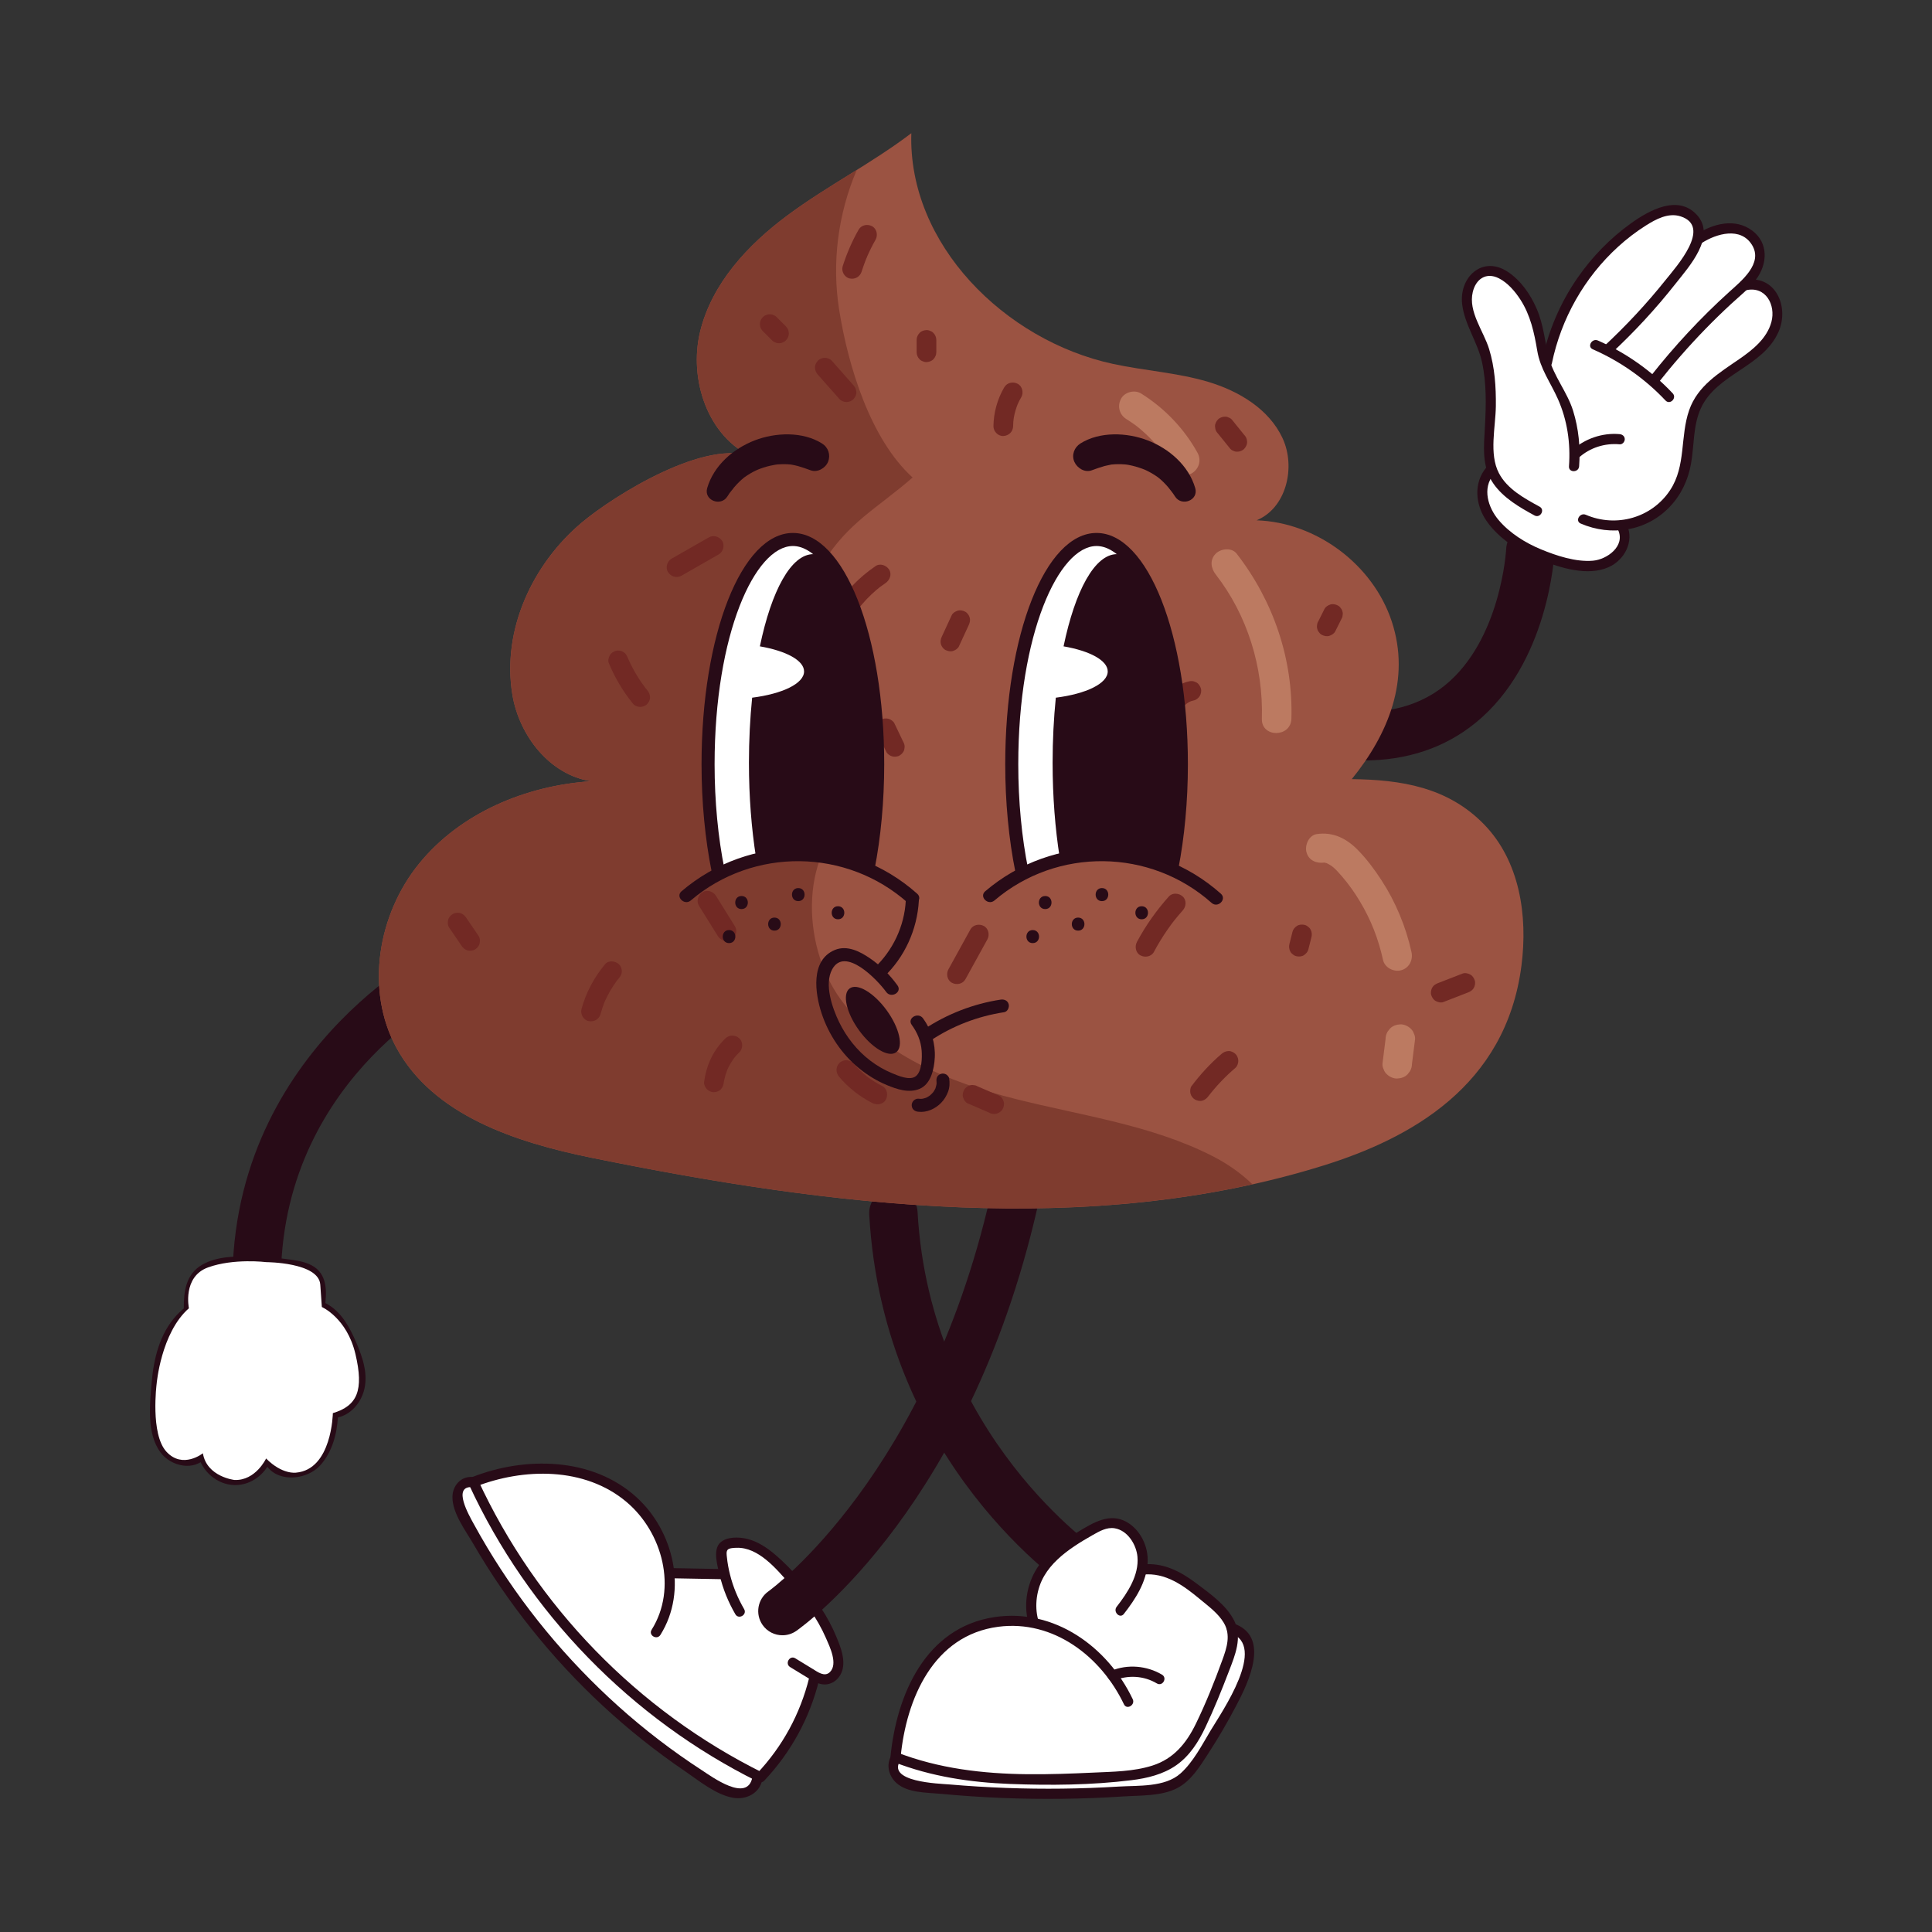 <?xml version="1.0" encoding="UTF-8" standalone="no"?>
<!DOCTYPE svg PUBLIC "-//W3C//DTD SVG 1.1//EN" "http://www.w3.org/Graphics/SVG/1.1/DTD/svg11.dtd">
<svg width="100%" height="100%" viewBox="0 0 300 300" version="1.1" xmlns="http://www.w3.org/2000/svg" xmlns:xlink="http://www.w3.org/1999/xlink" xml:space="preserve" xmlns:serif="http://www.serif.com/" style="fill-rule:evenodd;clip-rule:evenodd;stroke-linejoin:round;stroke-miterlimit:2;">
    <rect x="0" y="0" width="300" height="300" fill="#333333" stroke="none"/>
    <rect id="Artboard1" x="0" y="0" width="300" height="300" style="fill:none;"/>
    <g id="Artboard11" serif:id="Artboard1">
        <g id="Right-arm" serif:id="Right arm" transform="matrix(2.918,0,0,2.918,-275.88,-27.905)">
            <path d="M167.096,50.031C166.401,50.031 165.677,49.972 164.924,49.852C164.222,49.74 163.744,49.08 163.855,48.377C163.966,47.675 164.625,47.194 165.33,47.308C167.843,47.709 169.899,47.279 171.435,46.033C174.424,43.606 174.693,38.818 174.695,38.77C174.73,38.061 175.338,37.513 176.042,37.546C176.752,37.579 177.3,38.179 177.268,38.889C177.257,39.131 176.956,44.855 173.073,48.021C171.431,49.359 169.428,50.031 167.096,50.031Z" style="fill:rgb(40,11,23);fill-rule:nonzero;"/>
        </g>
        <g id="Gloves">
            <g transform="matrix(2.918,0,0,2.918,-275.88,-27.905)">
                <path d="M173.834,34.624C173.834,34.624 172.378,36.691 175.124,38.322C177.87,39.952 179.292,39.955 180.153,39.44C181.014,38.926 181.159,38.064 180.888,37.634C180.888,37.634 184.076,37.113 184.298,33.988C184.519,30.863 184.774,30.707 185.719,29.998C186.664,29.288 189.599,27.611 189.119,25.811C188.639,24.01 187.31,24.785 187.31,24.785C187.31,24.785 189.409,22.962 187.398,21.91C187.398,21.91 186.153,21.639 184.975,22.257C184.975,22.257 185.112,20.952 183.768,20.759C182.423,20.565 180.896,22.125 180.896,22.125C180.896,22.125 177.346,25.212 176.867,28.826L176.51,27.558C176.51,27.558 175.624,23.637 173.422,24.025C173.422,24.025 172.202,24.398 172.759,26.312C173.316,28.225 173.93,29.434 173.858,30.937C173.786,32.439 173.834,34.624 173.834,34.624Z" style="fill:white;fill-rule:nonzero;"/>
            </g>
            <g transform="matrix(2.918,0,0,2.918,-275.88,-27.905)">
                <path d="M178.576,34.376C178.65,33.38 178.553,32.379 178.256,31.423C177.947,30.427 177.223,29.587 176.968,28.589C176.745,27.714 176.685,26.847 176.322,26.004C175.991,25.236 175.479,24.486 174.769,24.021C173.43,23.143 172.182,24.313 172.352,25.752C172.479,26.833 173.174,27.768 173.407,28.829C173.652,29.943 173.626,31.097 173.566,32.229C173.51,33.297 173.372,34.387 174.024,35.311C174.563,36.072 175.398,36.554 176.2,36.992C176.505,37.159 176.779,36.692 176.473,36.525C175.665,36.083 174.749,35.589 174.306,34.738C173.774,33.718 174.132,32.286 174.145,31.177C174.157,30.155 174.088,29.111 173.784,28.129C173.486,27.17 172.669,26.15 172.916,25.106C173.076,24.424 173.62,24.022 174.313,24.376C174.78,24.614 175.174,25.077 175.453,25.51C175.984,26.333 176.188,27.266 176.346,28.218C176.51,29.206 177.047,29.898 177.446,30.794C177.948,31.923 178.126,33.148 178.036,34.376C178.01,34.723 178.551,34.722 178.576,34.376Z" style="fill:rgb(40,11,23);fill-rule:nonzero;"/>
            </g>
            <g transform="matrix(2.918,0,0,2.918,-275.88,-27.905)">
                <path d="M180.735,32.666C179.803,32.581 178.866,32.913 178.175,33.538C178.066,33.636 178.075,33.82 178.175,33.92C178.283,34.028 178.449,34.019 178.558,33.92C179.148,33.386 179.944,33.134 180.735,33.207C180.88,33.22 181.005,33.073 181.005,32.937C181.005,32.779 180.881,32.68 180.735,32.666Z" style="fill:rgb(40,11,23);fill-rule:nonzero;"/>
            </g>
            <g transform="matrix(2.918,0,0,2.918,-275.88,-27.905)">
                <path d="M177.127,28.897C177.619,26.517 178.854,24.328 180.654,22.69C181.109,22.275 181.599,21.899 182.12,21.569C182.66,21.227 183.325,20.865 183.98,21.078C185.662,21.625 183.745,23.753 183.186,24.453C182.175,25.719 181.068,26.906 179.88,28.009C179.625,28.246 180.008,28.628 180.263,28.391C181.504,27.238 182.658,25.994 183.706,24.662C184.413,23.763 185.909,22.14 184.829,20.983C183.818,19.902 182.284,20.767 181.334,21.448C180.221,22.247 179.257,23.24 178.479,24.367C177.568,25.687 176.93,27.185 176.606,28.754C176.536,29.093 177.057,29.239 177.127,28.897Z" style="fill:rgb(40,11,23);fill-rule:nonzero;"/>
            </g>
            <g transform="matrix(2.918,0,0,2.918,-275.88,-27.905)">
                <path d="M185.111,22.49C185.887,21.993 187.17,21.623 187.773,22.593C188.389,23.585 187.197,24.523 186.554,25.106C185.036,26.48 183.64,27.985 182.373,29.593C182.16,29.863 182.54,30.249 182.755,29.975C183.549,28.968 184.393,28 185.287,27.08C185.734,26.62 186.193,26.173 186.664,25.738C187.114,25.321 187.612,24.936 187.985,24.443C188.606,23.623 188.667,22.493 187.788,21.835C186.878,21.155 185.719,21.459 184.838,22.023C184.546,22.21 184.817,22.679 185.111,22.49Z" style="fill:rgb(40,11,23);fill-rule:nonzero;"/>
            </g>
            <g transform="matrix(2.918,0,0,2.918,-275.88,-27.905)">
                <path d="M187.457,25.008C188.505,24.767 189.051,25.792 188.808,26.697C188.572,27.572 187.819,28.174 187.108,28.665C186.032,29.407 184.885,30.088 184.432,31.39C183.944,32.79 184.271,34.348 183.423,35.639C182.45,37.122 180.551,37.653 178.933,36.957C178.617,36.82 178.341,37.286 178.66,37.423C180.276,38.12 182.149,37.837 183.387,36.545C183.999,35.908 184.374,35.113 184.529,34.249C184.705,33.266 184.631,32.212 185.055,31.288C185.897,29.452 188.337,29.108 189.179,27.241C189.794,25.876 189.002,24.098 187.313,24.487C186.974,24.565 187.117,25.086 187.457,25.008Z" style="fill:rgb(40,11,23);fill-rule:nonzero;"/>
            </g>
            <g transform="matrix(2.918,0,0,2.918,-275.88,-27.905)">
                <path d="M183.555,30.493C182.433,29.302 181.076,28.34 179.576,27.683C179.26,27.545 178.984,28.011 179.303,28.15C180.765,28.79 182.078,29.715 183.173,30.875C183.412,31.129 183.794,30.747 183.555,30.493Z" style="fill:rgb(40,11,23);fill-rule:nonzero;"/>
            </g>
            <g transform="matrix(2.918,0,0,2.918,-275.88,-27.905)">
                <path d="M180.654,37.771C181.042,38.631 180.056,39.337 179.313,39.4C178.399,39.479 177.37,39.137 176.535,38.791C175.707,38.447 174.877,37.927 174.293,37.238C173.736,36.582 173.406,35.548 174.025,34.815C174.249,34.551 173.868,34.167 173.643,34.433C172.942,35.262 173.054,36.43 173.65,37.287C174.327,38.258 175.427,38.937 176.513,39.361C177.585,39.779 179.011,40.238 180.13,39.751C180.987,39.378 181.519,38.381 181.121,37.498C180.979,37.181 180.512,37.455 180.654,37.771Z" style="fill:rgb(40,11,23);fill-rule:nonzero;"/>
            </g>
            <g transform="matrix(2.918,0,0,2.918,-275.88,-27.905)">
                <path d="M111.679,82.271C112.049,83.622 112.195,85.317 111.559,86.618C111.299,87.148 110.856,87.621 110.236,87.664C109.707,87.7 109.154,87.451 109.03,86.901C108.97,86.635 108.579,86.653 108.509,86.901C108.077,88.422 105.964,88.354 105.602,86.826C105.559,86.643 105.277,86.546 105.15,86.707C104.881,87.047 104.464,87.098 104.069,86.945C103.573,86.754 103.317,86.293 103.199,85.798C102.973,84.86 103.076,83.752 103.188,82.803C103.309,81.784 103.607,80.723 104.313,79.949C104.983,79.214 105.964,78.745 106.963,78.976C107.302,79.054 107.447,78.533 107.107,78.454C105.92,78.179 104.737,78.686 103.931,79.566C103.042,80.536 102.724,81.857 102.614,83.134C102.514,84.298 102.341,85.862 103.091,86.861C103.644,87.599 104.902,87.886 105.533,87.089C105.382,87.05 105.231,87.01 105.081,86.97C105.292,87.864 106.09,88.569 107.025,88.59C107.962,88.611 108.781,87.925 109.03,87.045L108.509,87.045C108.837,88.496 110.785,88.461 111.615,87.508C112.825,86.119 112.651,83.773 112.201,82.127C112.109,81.792 111.587,81.934 111.679,82.271Z" style="fill:rgb(40,11,23);fill-rule:nonzero;"/>
            </g>
            <g transform="matrix(2.918,0,0,2.918,-275.88,-27.905)">
                <path d="M112.257,85.033C113.054,84.978 113.654,84.38 113.89,83.639C114.172,82.751 113.848,81.805 113.495,80.989C113.161,80.219 112.75,79.436 112.008,78.987C111.253,78.532 110.329,78.503 109.473,78.494C109.125,78.489 109.125,79.03 109.473,79.034C110.16,79.042 110.894,79.046 111.528,79.344C112.186,79.653 112.565,80.266 112.865,80.9C113.188,81.583 113.514,82.353 113.444,83.125C113.388,83.757 112.937,84.445 112.257,84.492C111.912,84.516 111.909,85.057 112.257,85.033Z" style="fill:rgb(40,11,23);fill-rule:nonzero;"/>
            </g>
            <g transform="matrix(2.918,0,0,2.918,-275.88,-27.905)">
                <path d="M111.831,79.113C111.944,78.296 111.97,77.347 111.135,76.9C110.722,76.679 110.237,76.625 109.781,76.563C109.182,76.483 108.581,76.436 107.977,76.426C107.095,76.412 106.096,76.408 105.307,76.862C104.445,77.358 104.317,78.267 104.326,79.181C104.33,79.529 104.87,79.529 104.867,79.181C104.859,78.405 104.927,77.637 105.706,77.262C106.354,76.95 107.14,76.96 107.843,76.965C108.698,76.971 109.589,77.02 110.424,77.217C110.813,77.309 111.173,77.48 111.301,77.889C111.407,78.232 111.357,78.62 111.31,78.969C111.262,79.309 111.784,79.457 111.831,79.113Z" style="fill:rgb(40,11,23);fill-rule:nonzero;"/>
            </g>
        </g>
        <g id="Left-arm" serif:id="Left arm" transform="matrix(2.918,0,0,2.918,-275.88,-27.905)">
            <path d="M108.288,80.924C107.63,80.924 107.068,80.421 107.007,79.753C105.786,66.322 117.19,60.313 117.306,60.254C117.939,59.929 118.715,60.179 119.039,60.813C119.364,61.445 119.114,62.22 118.482,62.545C118.057,62.766 108.512,67.864 109.572,79.52C109.637,80.228 109.115,80.854 108.407,80.918C108.367,80.922 108.328,80.924 108.288,80.924Z" style="fill:rgb(40,11,23);fill-rule:nonzero;"/>
        </g>
        <g transform="matrix(2.918,0,0,2.918,-275.88,-27.905)">
            <path d="M104.597,79.181C104.597,79.181 104.246,77.505 105.614,77.008C106.982,76.511 108.718,76.727 108.718,76.727C108.718,76.727 111.505,76.735 111.588,77.925L111.671,79.115C111.671,79.115 113.004,79.69 113.459,81.62C113.914,83.549 113.56,84.371 112.257,84.762C112.257,84.762 112.213,87.766 110.295,87.929C110.295,87.929 109.563,88.045 108.705,87.175C108.705,87.175 108.149,88.362 107.025,88.319C107.025,88.319 105.548,88.155 105.341,86.898C105.341,86.898 104.269,87.755 103.402,86.816C102.536,85.877 102.879,83.21 102.879,83.21C102.879,83.21 103.106,80.488 104.597,79.181Z" style="fill:white;fill-rule:nonzero;"/>
        </g>
        <g id="Left-leg" serif:id="Left leg" transform="matrix(2.918,0,0,2.918,-275.88,-27.905)">
            <path d="M152.387,94.508C152.145,94.508 151.899,94.44 151.681,94.296C151.268,94.024 141.542,87.479 140.799,74.188C140.759,73.478 141.302,72.87 142.013,72.831C142.728,72.791 143.331,73.334 143.371,74.044C144.039,86.003 153.008,92.086 153.099,92.146C153.691,92.539 153.854,93.337 153.462,93.93C153.214,94.305 152.805,94.508 152.387,94.508Z" style="fill:rgb(40,11,23);fill-rule:nonzero;"/>
        </g>
        <g id="Shoes">
            <g transform="matrix(2.918,0,0,2.918,-275.88,-27.905)">
                <path d="M149.529,95.834C149.529,95.834 149.162,93.877 150.231,92.782C151.3,91.688 152.864,90.848 152.864,90.848C152.864,90.848 153.952,90.194 154.667,91.012C155.381,91.83 155.303,93.058 155.303,93.058C155.303,93.058 156.419,93.025 157.056,93.403C157.693,93.78 159.465,95.24 159.465,95.24L160.087,96.205C160.087,96.205 161.017,96.604 160.984,97.206C160.951,97.809 160.901,98.458 160.901,98.458C160.901,98.458 159.386,101.474 159.352,101.532C159.317,101.59 157.962,104.097 157.341,104.454C156.721,104.81 154.442,104.881 154.442,104.881C154.442,104.881 148.495,105.118 145.869,104.856C143.242,104.592 142.526,104.384 142.375,104.189C142.223,103.995 142.085,103.341 142.085,103.341L142.239,102.686C142.239,102.686 142.658,97.732 146.281,96.205C146.281,96.205 147.603,95.639 149.529,95.834Z" style="fill:white;fill-rule:nonzero;"/>
            </g>
            <g transform="matrix(2.918,0,0,2.918,-275.88,-27.905)">
                <path d="M154.821,99.982C153.493,97.197 150.648,95.137 147.469,95.615C143.797,96.167 142.251,99.739 141.928,103.074C141.916,103.2 142.022,103.294 142.126,103.335C144.097,104.1 146.189,104.415 148.294,104.495C150.419,104.577 152.637,104.558 154.751,104.295C155.592,104.191 156.447,103.987 157.15,103.491C157.863,102.987 158.323,102.251 158.692,101.474C159.154,100.501 159.558,99.496 159.943,98.491C160.268,97.645 160.662,96.708 160.23,95.824C159.817,94.978 158.906,94.346 158.172,93.794C157.341,93.169 156.415,92.7 155.35,92.814C155.007,92.852 155.003,93.393 155.35,93.355C156.565,93.224 157.536,93.944 158.423,94.682C158.864,95.048 159.374,95.422 159.67,95.923C160.05,96.567 159.829,97.246 159.592,97.896C159.175,99.044 158.716,100.195 158.181,101.293C157.677,102.327 157.004,103.154 155.871,103.516C154.861,103.838 153.776,103.842 152.726,103.891C151.56,103.945 150.393,103.989 149.225,103.977C146.854,103.952 144.494,103.677 142.27,102.814C142.336,102.9 142.402,102.987 142.469,103.074C142.771,99.961 144.213,96.581 147.671,96.13C150.6,95.749 153.142,97.713 154.354,100.255C154.503,100.569 154.97,100.295 154.821,99.982Z" style="fill:rgb(40,11,23);fill-rule:nonzero;"/>
            </g>
            <g transform="matrix(2.918,0,0,2.918,-275.88,-27.905)">
                <path d="M154.35,95.447C154.973,94.646 155.557,93.752 155.615,92.708C155.663,91.872 155.236,90.966 154.49,90.55C153.598,90.053 152.729,90.586 151.954,91.053C151.163,91.53 150.393,92.087 149.845,92.842C149.22,93.703 148.988,94.875 149.268,95.906C149.359,96.242 149.881,96.1 149.79,95.763C149.582,94.999 149.709,94.116 150.105,93.433C150.486,92.775 151.084,92.27 151.707,91.85C152.022,91.638 152.348,91.444 152.678,91.257C153.037,91.054 153.435,90.818 153.864,90.89C154.551,91.004 155.016,91.757 155.073,92.405C155.161,93.395 154.546,94.32 153.968,95.065C153.757,95.336 154.137,95.722 154.35,95.447Z" style="fill:rgb(40,11,23);fill-rule:nonzero;"/>
            </g>
            <g transform="matrix(2.918,0,0,2.918,-275.88,-27.905)">
                <path d="M156.38,98.679C155.575,98.2 154.55,98.111 153.682,98.471C153.547,98.527 153.451,98.65 153.493,98.804C153.528,98.931 153.689,99.049 153.825,98.993C154.569,98.685 155.414,98.733 156.107,99.146C156.407,99.325 156.679,98.857 156.38,98.679Z" style="fill:rgb(40,11,23);fill-rule:nonzero;"/>
            </g>
            <g transform="matrix(2.918,0,0,2.918,-275.88,-27.905)">
                <path d="M160.015,96.466C162.013,97.128 159.563,100.657 158.967,101.651C158.506,102.42 158.035,103.341 157.357,103.942C156.529,104.677 155.124,104.57 154.081,104.634C152.085,104.756 150.083,104.781 148.085,104.707C147.086,104.67 146.088,104.609 145.092,104.523C144.539,104.476 141.624,104.401 142.489,103.191C142.692,102.907 142.223,102.637 142.022,102.918C141.671,103.408 141.814,104.061 142.255,104.451C142.849,104.977 143.856,104.949 144.594,105.019C146.75,105.223 148.918,105.312 151.084,105.285C152.167,105.272 153.25,105.23 154.331,105.159C155.237,105.1 156.349,105.149 157.18,104.721C157.922,104.338 158.383,103.583 158.823,102.904C159.368,102.064 159.874,101.198 160.339,100.311C160.985,99.08 162.184,96.616 160.159,95.944C159.828,95.834 159.686,96.356 160.015,96.466Z" style="fill:rgb(40,11,23);fill-rule:nonzero;"/>
            </g>
            <g transform="matrix(2.918,0,0,2.918,-275.88,-27.905)">
                <path d="M130.192,93.278L133.108,93.329C133.108,93.329 132.712,91.977 133.297,91.728C133.883,91.479 134.839,91.953 134.839,91.953C134.839,91.953 136.538,93.077 137.501,94.561C138.464,96.044 140.371,99.3 137.865,98.916C137.865,98.916 136.895,102.664 135.012,104.139C135.012,104.139 134.425,105.21 133.31,104.989C132.195,104.769 126.503,99.852 126.503,99.852C126.503,99.852 122.227,95.64 120.583,92.611L118.916,89.484C118.916,89.484 118.603,88.77 119.665,88.429C119.665,88.429 123.983,86.982 126.688,88.417C129.393,89.852 129.646,91.397 129.646,91.397L130.192,93.278Z" style="fill:white;fill-rule:nonzero;"/>
            </g>
            <g transform="matrix(2.918,0,0,2.918,-275.88,-27.905)">
                <path d="M134.142,95.19C133.809,94.615 133.555,94.008 133.394,93.364C133.316,93.057 133.257,92.743 133.226,92.427C133.215,92.316 133.179,92.124 133.271,92.028C133.36,91.935 133.626,91.932 133.743,91.928C134.903,91.891 135.858,93.051 136.553,93.836C137.323,94.706 138.028,95.656 138.495,96.727C138.699,97.194 139.15,98.113 138.704,98.545C138.421,98.82 138.051,98.532 137.788,98.372C137.48,98.185 137.172,97.997 136.865,97.809C136.566,97.627 136.294,98.095 136.592,98.276C136.88,98.452 137.169,98.628 137.457,98.804C137.714,98.96 137.976,99.137 138.278,99.188C138.78,99.272 139.223,98.93 139.364,98.456C139.539,97.871 139.281,97.223 139.06,96.685C138.83,96.124 138.542,95.591 138.207,95.086C137.54,94.078 136.72,93.076 135.795,92.293C135.361,91.925 134.866,91.591 134.307,91.454C133.875,91.348 133.224,91.324 132.871,91.653C132.457,92.04 132.733,92.916 132.842,93.383C133.011,94.115 133.299,94.814 133.675,95.463C133.849,95.764 134.317,95.492 134.142,95.19Z" style="fill:rgb(40,11,23);fill-rule:nonzero;"/>
            </g>
            <g transform="matrix(2.918,0,0,2.918,-275.88,-27.905)">
                <path d="M137.604,98.844C137.128,100.768 136.183,102.506 134.821,103.947C134.93,103.933 135.04,103.919 135.149,103.905C128.485,100.603 123.083,95.045 119.969,88.293C119.915,88.426 119.861,88.559 119.807,88.691C122.392,87.67 125.664,87.61 127.891,89.495C129.804,91.114 130.598,94.093 129.22,96.289C129.035,96.585 129.503,96.857 129.688,96.562C131.158,94.217 130.395,91.031 128.405,89.228C126.054,87.098 122.481,87.057 119.663,88.169C119.49,88.238 119.423,88.396 119.501,88.566C122.65,95.393 128.141,101.034 134.876,104.372C134.982,104.425 135.118,104.421 135.204,104.33C136.628,102.823 137.628,101 138.126,98.988C138.209,98.65 137.688,98.505 137.604,98.844Z" style="fill:rgb(40,11,23);fill-rule:nonzero;"/>
            </g>
            <g transform="matrix(2.918,0,0,2.918,-275.88,-27.905)">
                <path d="M132.965,93.058C132.041,93.041 131.117,93.024 130.192,93.007C129.845,93.001 129.845,93.542 130.192,93.548C131.117,93.565 132.041,93.582 132.965,93.599C133.313,93.605 133.313,93.065 132.965,93.058Z" style="fill:rgb(40,11,23);fill-rule:nonzero;"/>
            </g>
            <g transform="matrix(2.918,0,0,2.918,-275.88,-27.905)">
                <path d="M134.578,104.154C134.306,105.496 132.441,104.121 131.882,103.757C131.097,103.247 130.332,102.706 129.589,102.136C128.121,101.011 126.742,99.771 125.462,98.437C124.181,97.102 123,95.673 121.935,94.161C121.416,93.423 120.924,92.667 120.461,91.894C120.212,91.477 119.971,91.056 119.738,90.629C119.512,90.213 118.601,88.64 119.665,88.699C120.013,88.718 120.012,88.178 119.665,88.158C119.054,88.125 118.623,88.635 118.621,89.227C118.617,90.09 119.313,90.999 119.73,91.718C120.646,93.299 121.682,94.808 122.82,96.236C125.146,99.157 127.914,101.723 131.002,103.821C131.758,104.335 132.634,105.068 133.556,105.231C134.232,105.351 134.957,105.003 135.1,104.298C135.168,103.958 134.647,103.813 134.578,104.154Z" style="fill:rgb(40,11,23);fill-rule:nonzero;"/>
            </g>
        </g>
        <g id="Right-leg" serif:id="Right leg" transform="matrix(2.918,0,0,2.918,-275.88,-27.905)">
            <path d="M136.181,96.583C135.774,96.583 135.374,96.392 135.124,96.033C134.718,95.451 134.859,94.649 135.44,94.242C135.526,94.181 144.082,87.991 147.403,72.513C147.553,71.818 148.239,71.376 148.933,71.524C149.628,71.673 150.071,72.358 149.921,73.053C146.373,89.592 137.301,96.083 136.917,96.352C136.692,96.508 136.436,96.583 136.181,96.583Z" style="fill:rgb(40,11,23);fill-rule:nonzero;"/>
        </g>
        <g id="Body">
            <g transform="matrix(2.918,0,0,2.918,-275.88,-27.905)">
                <path d="M143.04,16.651C140.944,18.247 138.573,19.448 136.458,21.017C134.343,22.586 132.427,24.644 131.803,27.202C131.179,29.761 132.216,32.847 134.631,33.899C132.185,32.833 127.229,35.917 125.495,37.378C122.899,39.563 121.24,43.065 121.809,46.524C122.17,48.717 123.806,50.806 126.004,51.136C122.528,51.363 119.04,52.821 116.843,55.525C114.646,58.229 113.971,62.244 115.633,65.306C117.595,68.921 121.996,70.352 126.027,71.173C138.807,73.776 152.535,75.467 164.984,71.581C169.577,70.146 174.675,67.373 175.506,60.96C175.855,58.269 175.408,55.374 173.515,53.429C171.582,51.444 169.094,51.055 166.478,51.024C168.411,48.644 169.629,45.726 168.605,42.63C167.604,39.604 164.598,37.356 161.412,37.251C162.995,36.603 163.515,34.425 162.792,32.875C162.069,31.324 160.457,30.363 158.816,29.877C157.176,29.391 155.448,29.29 153.775,28.929C148.007,27.684 142.856,22.549 143.04,16.651Z" style="fill:rgb(155,83,66);fill-rule:nonzero;"/>
            </g>
            <g transform="matrix(2.918,0,0,2.918,-275.88,-27.905)">
                <path d="M159.06,71.08C155.81,69.425 152.117,68.935 148.581,68.043C145.045,67.152 141.413,65.69 139.274,62.737C137.137,59.783 137.089,54.726 140.142,52.731C138.176,51.378 136.819,49.172 136.5,46.808C136.159,44.272 136.978,41.683 138.338,39.517C139.698,37.351 141.176,36.65 143.108,34.974C140.86,32.934 139.673,29.039 139.198,26.04C138.802,23.54 139.141,20.932 140.137,18.606C138.892,19.383 137.636,20.144 136.458,21.017C134.343,22.586 132.427,24.644 131.803,27.202C131.179,29.761 132.216,32.847 134.631,33.899C132.185,32.833 127.229,35.917 125.495,37.378C122.899,39.563 121.24,43.065 121.809,46.524C122.17,48.717 123.806,50.806 126.004,51.136C122.528,51.363 119.04,52.821 116.843,55.525C114.646,58.229 113.971,62.244 115.633,65.306C117.595,68.921 121.996,70.352 126.027,71.173C137.522,73.514 149.783,75.115 161.192,72.586C160.569,71.978 159.816,71.464 159.06,71.08Z" style="fill:rgb(127,60,47);fill-rule:nonzero;"/>
            </g>
            <g transform="matrix(2.918,0,0,2.918,-275.88,-27.905)">
                <path d="M154.479,31.862C154.619,31.949 154.756,32.04 154.89,32.136C154.954,32.182 155.016,32.229 155.079,32.275C155.156,32.333 154.942,32.167 155.05,32.254C155.086,32.284 155.123,32.313 155.16,32.343C155.407,32.548 155.643,32.768 155.863,33.001C155.971,33.115 156.075,33.232 156.176,33.353C156.231,33.419 156.283,33.489 156.339,33.554C156.296,33.504 156.244,33.429 156.316,33.525C156.34,33.557 156.363,33.588 156.386,33.62C156.58,33.887 156.755,34.166 156.914,34.454C157.113,34.814 157.639,34.962 157.989,34.736C158.354,34.5 158.483,34.047 158.271,33.661C157.562,32.374 156.516,31.285 155.272,30.505C154.923,30.287 154.391,30.42 154.197,30.787C153.993,31.173 154.107,31.628 154.479,31.862Z" style="fill:rgb(188,122,97);fill-rule:nonzero;"/>
            </g>
            <g transform="matrix(2.918,0,0,2.918,-275.88,-27.905)">
                <path d="M159.24,40.135C160.929,42.31 161.776,45.072 161.694,47.813C161.663,48.824 163.234,48.823 163.265,47.813C163.36,44.626 162.3,41.534 160.351,39.024C160.091,38.689 159.514,38.751 159.24,39.024C158.909,39.355 158.979,39.799 159.24,40.135Z" style="fill:rgb(188,122,97);fill-rule:nonzero;"/>
            </g>
            <g transform="matrix(2.918,0,0,2.918,-275.88,-27.905)">
                <path d="M165.034,55.463C164.996,55.468 165.12,55.486 165.134,55.492C165.194,55.516 165.354,55.606 165.441,55.672C165.602,55.793 165.81,56.028 165.964,56.208C166.317,56.619 166.625,57.054 166.912,57.532C167.5,58.511 167.894,59.522 168.141,60.646C168.232,61.06 168.714,61.302 169.107,61.194C169.535,61.077 169.748,60.644 169.656,60.228C169.359,58.879 168.817,57.571 168.064,56.412C167.691,55.838 167.27,55.269 166.787,54.781C166.185,54.173 165.48,53.824 164.617,53.948C164.196,54.008 163.966,54.542 164.068,54.914C164.192,55.366 164.613,55.523 165.034,55.463Z" style="fill:rgb(188,122,97);fill-rule:nonzero;"/>
            </g>
            <g transform="matrix(2.918,0,0,2.918,-275.88,-27.905)">
                <path d="M168.276,64.859C168.221,65.296 168.166,65.733 168.111,66.171C168.107,66.279 168.129,66.38 168.178,66.473C168.21,66.571 168.264,66.655 168.341,66.726C168.477,66.862 168.701,66.965 168.896,66.956C169.1,66.947 169.31,66.88 169.452,66.726C169.493,66.673 169.534,66.62 169.575,66.567C169.646,66.445 169.681,66.313 169.682,66.171C169.737,65.733 169.792,65.296 169.847,64.859C169.851,64.751 169.829,64.65 169.78,64.557C169.748,64.459 169.694,64.375 169.617,64.304C169.481,64.168 169.257,64.065 169.062,64.074C168.858,64.083 168.648,64.15 168.506,64.304C168.465,64.357 168.424,64.41 168.383,64.463C168.313,64.585 168.277,64.718 168.276,64.859Z" style="fill:rgb(188,122,97);fill-rule:nonzero;"/>
            </g>
            <g transform="matrix(2.918,0,0,2.918,-275.88,-27.905)">
                <path d="M126.5,63.532C126.552,63.341 126.612,63.154 126.683,62.97C126.701,62.924 126.716,62.875 126.738,62.833C126.67,62.965 126.747,62.815 126.759,62.788C126.8,62.698 126.843,62.609 126.889,62.522C126.979,62.347 127.08,62.177 127.188,62.013C127.242,61.93 127.299,61.85 127.357,61.77C127.372,61.75 127.387,61.731 127.402,61.711C127.357,61.768 127.353,61.774 127.388,61.729C127.419,61.691 127.45,61.653 127.481,61.615C127.572,61.505 127.635,61.392 127.635,61.245C127.635,61.116 127.578,60.963 127.481,60.875C127.288,60.697 126.928,60.649 126.741,60.875C126.161,61.573 125.729,62.375 125.49,63.253C125.418,63.517 125.58,63.834 125.856,63.897C126.132,63.96 126.423,63.814 126.5,63.532Z" style="fill:rgb(114,41,36);fill-rule:nonzero;"/>
            </g>
            <g transform="matrix(2.918,0,0,2.918,-275.88,-27.905)">
                <path d="M133.06,67.158C133.057,67.179 133.042,67.274 133.054,67.202C133.058,67.181 133.061,67.16 133.064,67.139C133.072,67.092 133.082,67.044 133.092,66.998C133.11,66.914 133.132,66.832 133.157,66.75C133.184,66.663 133.214,66.578 133.247,66.493C133.271,66.427 133.241,66.509 133.23,66.529C133.24,66.51 133.248,66.49 133.256,66.471C133.276,66.427 133.297,66.383 133.318,66.34C133.398,66.183 133.49,66.032 133.593,65.89C133.605,65.873 133.62,65.856 133.631,65.838C133.619,65.857 133.564,65.922 133.608,65.868C133.635,65.835 133.662,65.802 133.69,65.77C133.753,65.697 133.819,65.627 133.888,65.561C134.084,65.369 134.095,65.009 133.888,64.82C133.677,64.626 133.357,64.616 133.147,64.82C132.846,65.114 132.586,65.463 132.4,65.84C132.192,66.263 132.072,66.693 132.012,67.158C131.997,67.281 132.082,67.445 132.166,67.528C132.256,67.619 132.405,67.688 132.536,67.682C132.671,67.676 132.812,67.631 132.906,67.528C133.006,67.419 133.041,67.304 133.06,67.158Z" style="fill:rgb(114,41,36);fill-rule:nonzero;"/>
            </g>
            <g transform="matrix(2.918,0,0,2.918,-275.88,-27.905)">
                <path d="M131.738,57.761C132.075,58.302 132.412,58.843 132.749,59.383C132.894,59.616 133.223,59.728 133.465,59.571C133.698,59.421 133.808,59.104 133.653,58.855C133.316,58.314 132.979,57.773 132.643,57.232C132.498,57 132.168,56.888 131.926,57.044C131.693,57.195 131.583,57.512 131.738,57.761Z" style="fill:rgb(114,41,36);fill-rule:nonzero;"/>
            </g>
            <g transform="matrix(2.918,0,0,2.918,-275.88,-27.905)">
                <path d="M145.918,61.674C146.308,60.968 146.697,60.261 147.086,59.555C147.219,59.315 147.153,58.973 146.898,58.838C146.653,58.708 146.324,58.77 146.182,59.026C145.792,59.733 145.403,60.439 145.014,61.146C144.881,61.385 144.947,61.728 145.201,61.862C145.447,61.992 145.776,61.93 145.918,61.674Z" style="fill:rgb(114,41,36);fill-rule:nonzero;"/>
            </g>
            <g transform="matrix(2.918,0,0,2.918,-275.88,-27.905)">
                <path d="M146.036,68.277C146.418,68.441 146.8,68.606 147.182,68.771C147.243,68.809 147.307,68.83 147.377,68.833C147.447,68.848 147.516,68.845 147.586,68.823C147.708,68.79 147.839,68.696 147.899,68.583C147.963,68.461 147.995,68.314 147.952,68.179C147.913,68.059 147.833,67.918 147.711,67.866C147.329,67.702 146.946,67.537 146.564,67.373C146.504,67.334 146.439,67.313 146.37,67.311C146.3,67.295 146.23,67.298 146.161,67.32C146.04,67.353 145.908,67.447 145.848,67.561C145.784,67.682 145.751,67.829 145.795,67.964C145.834,68.084 145.914,68.224 146.036,68.277Z" style="fill:rgb(114,41,36);fill-rule:nonzero;"/>
            </g>
            <g transform="matrix(2.918,0,0,2.918,-275.88,-27.905)">
                <path d="M141.498,67.359C141.199,67.207 140.915,67.028 140.648,66.824C140.684,66.851 140.719,66.878 140.754,66.905C140.459,66.677 140.189,66.419 139.947,66.135C139.864,66.038 139.7,65.981 139.577,65.981C139.448,65.981 139.295,66.039 139.207,66.135C139.002,66.357 139.016,66.652 139.207,66.875C139.692,67.446 140.301,67.924 140.97,68.263C141.213,68.387 141.548,68.335 141.686,68.076C141.812,67.837 141.759,67.491 141.498,67.359Z" style="fill:rgb(114,41,36);fill-rule:nonzero;"/>
            </g>
            <g transform="matrix(2.918,0,0,2.918,-275.88,-27.905)">
                <path d="M120.014,59.369C119.792,59.043 119.57,58.718 119.348,58.393C119.27,58.279 119.171,58.189 119.035,58.152C118.909,58.118 118.742,58.133 118.631,58.205C118.52,58.277 118.421,58.384 118.391,58.518C118.36,58.65 118.364,58.806 118.443,58.921C118.666,59.247 118.887,59.572 119.109,59.897C119.187,60.011 119.287,60.101 119.422,60.138C119.548,60.173 119.715,60.157 119.826,60.085C119.938,60.014 120.036,59.906 120.066,59.772C120.097,59.641 120.093,59.485 120.014,59.369Z" style="fill:rgb(114,41,36);fill-rule:nonzero;"/>
            </g>
            <g transform="matrix(2.918,0,0,2.918,-275.88,-27.905)">
                <path d="M155.95,60.216C156.168,59.807 156.41,59.41 156.675,59.029C156.738,58.938 156.803,58.848 156.869,58.758C156.902,58.714 156.936,58.67 156.969,58.625C157.006,58.575 156.915,58.694 156.976,58.616C156.993,58.594 157.01,58.573 157.027,58.551C157.174,58.366 157.326,58.187 157.483,58.011C157.666,57.807 157.699,57.469 157.483,57.271C157.284,57.087 156.938,57.052 156.743,57.271C156.084,58.006 155.51,58.817 155.045,59.688C154.917,59.93 154.977,60.269 155.233,60.404C155.476,60.533 155.812,60.475 155.95,60.216Z" style="fill:rgb(114,41,36);fill-rule:nonzero;"/>
            </g>
            <g transform="matrix(2.918,0,0,2.918,-275.88,-27.905)">
                <path d="M158.854,67.889C158.877,67.858 158.9,67.828 158.923,67.797C158.896,67.833 158.869,67.868 158.842,67.903C159.27,67.35 159.754,66.842 160.287,66.388C160.384,66.305 160.44,66.141 160.44,66.018C160.44,65.889 160.383,65.736 160.287,65.647C160.187,65.556 160.056,65.488 159.917,65.494C159.771,65.5 159.657,65.553 159.546,65.647C158.948,66.157 158.422,66.734 157.95,67.36C157.873,67.461 157.865,67.648 157.897,67.764C157.93,67.885 158.024,68.017 158.137,68.077C158.259,68.141 158.406,68.173 158.541,68.129C158.679,68.085 158.767,68.004 158.854,67.889Z" style="fill:rgb(114,41,36);fill-rule:nonzero;"/>
            </g>
            <g transform="matrix(2.918,0,0,2.918,-275.88,-27.905)">
                <path d="M164.169,60.081C164.224,59.862 164.279,59.644 164.334,59.425C164.367,59.291 164.351,59.141 164.281,59.021C164.248,58.96 164.203,58.912 164.146,58.875C164.096,58.828 164.036,58.797 163.968,58.781C163.834,58.75 163.684,58.757 163.564,58.833C163.451,58.907 163.357,59.013 163.324,59.146C163.269,59.365 163.214,59.583 163.159,59.802C163.126,59.936 163.142,60.085 163.212,60.206C163.245,60.267 163.29,60.315 163.347,60.353C163.397,60.398 163.457,60.43 163.525,60.446C163.659,60.477 163.81,60.47 163.929,60.394C164.042,60.32 164.136,60.214 164.169,60.081Z" style="fill:rgb(114,41,36);fill-rule:nonzero;"/>
            </g>
            <g transform="matrix(2.918,0,0,2.918,-275.88,-27.905)">
                <path d="M171.352,62.886C171.787,62.717 172.222,62.548 172.657,62.379C172.788,62.328 172.896,62.264 172.97,62.138C173.036,62.026 173.063,61.861 173.022,61.735C172.981,61.608 172.903,61.486 172.782,61.422C172.665,61.36 172.508,61.319 172.378,61.369C171.943,61.538 171.508,61.707 171.073,61.876C170.942,61.927 170.833,61.991 170.76,62.117C170.694,62.229 170.667,62.395 170.708,62.52C170.749,62.647 170.827,62.769 170.948,62.833C171.065,62.895 171.222,62.936 171.352,62.886Z" style="fill:rgb(114,41,36);fill-rule:nonzero;"/>
            </g>
            <g transform="matrix(2.918,0,0,2.918,-275.88,-27.905)">
                <path d="M128.983,46.287C128.953,46.251 128.925,46.216 128.896,46.18C128.882,46.162 128.868,46.143 128.854,46.125C128.899,46.186 128.906,46.193 128.871,46.148C128.817,46.074 128.761,46 128.709,45.925C128.604,45.773 128.503,45.618 128.408,45.46C128.313,45.301 128.224,45.14 128.141,44.975C128.099,44.893 128.059,44.809 128.021,44.726C128.001,44.684 127.982,44.642 127.964,44.599C127.955,44.578 127.945,44.557 127.936,44.536C127.966,44.607 127.971,44.618 127.949,44.565C127.894,44.433 127.836,44.327 127.708,44.252C127.596,44.187 127.431,44.159 127.305,44.199C127.178,44.24 127.056,44.319 126.992,44.44C126.931,44.556 126.886,44.717 126.939,44.843C127.269,45.638 127.698,46.361 128.243,47.028C128.322,47.125 128.492,47.181 128.613,47.181C128.741,47.181 128.895,47.124 128.983,47.028C129.075,46.928 129.143,46.797 129.136,46.658C129.13,46.511 129.075,46.4 128.983,46.287Z" style="fill:rgb(114,41,36);fill-rule:nonzero;"/>
            </g>
            <g transform="matrix(2.918,0,0,2.918,-275.88,-27.905)">
                <path d="M130.811,40.197C131.47,39.82 132.128,39.443 132.788,39.067C133.025,38.931 133.127,38.586 132.976,38.35C132.82,38.11 132.514,38.017 132.259,38.163C131.6,38.539 130.94,38.916 130.282,39.292C130.044,39.429 129.942,39.773 130.093,40.009C130.248,40.25 130.556,40.342 130.811,40.197Z" style="fill:rgb(114,41,36);fill-rule:nonzero;"/>
            </g>
            <g transform="matrix(2.918,0,0,2.918,-275.88,-27.905)">
                <path d="M135.979,49.317C135.807,48.39 135.635,47.462 135.463,46.535C135.414,46.265 135.072,46.087 134.819,46.169C134.53,46.263 134.4,46.524 134.454,46.813C134.625,47.741 134.797,48.668 134.969,49.596C135.019,49.865 135.36,50.043 135.613,49.961C135.902,49.868 136.033,49.606 135.979,49.317Z" style="fill:rgb(114,41,36);fill-rule:nonzero;"/>
            </g>
            <g transform="matrix(2.918,0,0,2.918,-275.88,-27.905)">
                <path d="M139.858,42.497C139.919,42.397 139.982,42.298 140.048,42.202C140.114,42.105 140.193,42.015 140.254,41.917C140.183,42.031 140.238,41.937 140.259,41.911C140.273,41.893 140.288,41.875 140.303,41.856C140.339,41.811 140.377,41.766 140.415,41.722C140.495,41.628 140.578,41.537 140.663,41.447C140.825,41.278 140.995,41.116 141.173,40.964C141.218,40.926 141.263,40.889 141.309,40.852C141.332,40.833 141.354,40.815 141.377,40.797C141.453,40.737 141.316,40.842 141.369,40.804C141.468,40.73 141.567,40.658 141.669,40.589C141.895,40.435 142.017,40.121 141.857,39.872C141.711,39.647 141.383,39.52 141.14,39.685C140.258,40.284 139.511,41.058 138.954,41.969C138.811,42.203 138.895,42.555 139.142,42.685C139.396,42.82 139.705,42.747 139.858,42.497Z" style="fill:rgb(114,41,36);fill-rule:nonzero;"/>
            </g>
            <g transform="matrix(2.918,0,0,2.918,-275.88,-27.905)">
                <path d="M142.612,49.044C142.454,48.714 142.296,48.383 142.138,48.053C142.084,47.94 141.941,47.844 141.825,47.812C141.7,47.777 141.533,47.793 141.421,47.865C141.31,47.937 141.211,48.044 141.181,48.178C141.175,48.224 141.168,48.271 141.162,48.317C141.163,48.412 141.186,48.5 141.233,48.581C141.392,48.912 141.55,49.242 141.708,49.573C141.762,49.686 141.904,49.782 142.021,49.813C142.146,49.848 142.313,49.833 142.424,49.761C142.536,49.689 142.635,49.582 142.665,49.448C142.671,49.401 142.678,49.355 142.684,49.309C142.684,49.214 142.66,49.126 142.612,49.044Z" style="fill:rgb(114,41,36);fill-rule:nonzero;"/>
            </g>
            <g transform="matrix(2.918,0,0,2.918,-275.88,-27.905)">
                <path d="M145.57,43.963C145.745,43.585 145.919,43.208 146.093,42.83C146.154,42.699 146.186,42.57 146.146,42.426C146.113,42.305 146.019,42.173 145.906,42.114C145.784,42.049 145.637,42.017 145.502,42.061C145.379,42.101 145.246,42.18 145.189,42.301C145.015,42.679 144.84,43.057 144.666,43.434C144.605,43.565 144.573,43.694 144.613,43.838C144.646,43.959 144.74,44.091 144.854,44.151C144.975,44.215 145.122,44.247 145.257,44.204C145.379,44.164 145.514,44.084 145.57,43.963Z" style="fill:rgb(114,41,36);fill-rule:nonzero;"/>
            </g>
            <g transform="matrix(2.918,0,0,2.918,-275.88,-27.905)">
                <path d="M150.729,48.966C151.208,49.471 151.686,49.975 152.165,50.479C152.354,50.678 152.717,50.684 152.905,50.479C153.101,50.266 153.106,49.951 152.905,49.739C152.426,49.234 151.948,48.73 151.469,48.226C151.28,48.026 150.917,48.021 150.729,48.226C150.533,48.439 150.527,48.754 150.729,48.966Z" style="fill:rgb(114,41,36);fill-rule:nonzero;"/>
            </g>
            <g transform="matrix(2.918,0,0,2.918,-275.88,-27.905)">
                <path d="M152.487,44.632C152.927,43.978 153.366,43.324 153.806,42.67C153.959,42.442 153.857,42.08 153.618,41.954C153.354,41.814 153.065,41.898 152.902,42.141C152.462,42.795 152.022,43.449 151.583,44.104C151.43,44.331 151.531,44.693 151.771,44.82C152.035,44.959 152.324,44.875 152.487,44.632Z" style="fill:rgb(114,41,36);fill-rule:nonzero;"/>
            </g>
            <g transform="matrix(2.918,0,0,2.918,-275.88,-27.905)">
                <path d="M157.498,47.205C157.569,47.113 157.652,47.031 157.743,46.96C157.708,46.987 157.673,47.015 157.637,47.042C157.733,46.969 157.837,46.908 157.948,46.861C157.906,46.878 157.864,46.896 157.823,46.914C157.906,46.879 157.992,46.852 158.081,46.834C158.204,46.808 158.331,46.7 158.394,46.593C158.459,46.481 158.487,46.315 158.446,46.189C158.405,46.063 158.327,45.941 158.206,45.876C158.164,45.859 158.122,45.841 158.081,45.824C157.988,45.799 157.895,45.799 157.802,45.824C157.72,45.841 157.64,45.865 157.562,45.896C157.446,45.943 157.332,45.991 157.225,46.057C157.05,46.166 156.884,46.301 156.757,46.464C156.707,46.512 156.67,46.568 156.649,46.633C156.616,46.695 156.601,46.762 156.604,46.834C156.604,46.963 156.661,47.116 156.757,47.205C156.857,47.296 156.988,47.364 157.127,47.358C157.174,47.352 157.221,47.346 157.267,47.339C157.355,47.314 157.433,47.27 157.498,47.205Z" style="fill:rgb(114,41,36);fill-rule:nonzero;"/>
            </g>
            <g transform="matrix(2.918,0,0,2.918,-275.88,-27.905)">
                <path d="M165.6,43.157C165.709,42.938 165.818,42.72 165.928,42.501C165.966,42.441 165.987,42.376 165.99,42.307C166.005,42.237 166.002,42.167 165.98,42.098C165.964,42.03 165.933,41.971 165.887,41.92C165.85,41.863 165.801,41.818 165.74,41.785C165.618,41.721 165.471,41.689 165.336,41.732C165.211,41.773 165.084,41.852 165.023,41.973C164.914,42.191 164.805,42.41 164.696,42.629C164.657,42.689 164.637,42.754 164.633,42.823C164.618,42.893 164.621,42.962 164.643,43.032C164.659,43.101 164.69,43.16 164.737,43.21C164.773,43.267 164.822,43.313 164.883,43.345C165.005,43.409 165.152,43.441 165.287,43.398C165.412,43.357 165.539,43.279 165.6,43.157Z" style="fill:rgb(114,41,36);fill-rule:nonzero;"/>
            </g>
            <g transform="matrix(2.918,0,0,2.918,-275.88,-27.905)">
                <path d="M138.065,29.499C138.45,29.934 138.835,30.369 139.22,30.804C139.305,30.9 139.464,30.957 139.59,30.957C139.718,30.957 139.872,30.9 139.96,30.804C140.052,30.704 140.12,30.573 140.114,30.434C140.107,30.29 140.056,30.171 139.96,30.063C139.575,29.628 139.19,29.193 138.806,28.758C138.72,28.661 138.562,28.604 138.436,28.604C138.307,28.604 138.153,28.662 138.065,28.758C137.974,28.858 137.905,28.989 137.912,29.128C137.918,29.272 137.969,29.39 138.065,29.499Z" style="fill:rgb(114,41,36);fill-rule:nonzero;"/>
            </g>
            <g transform="matrix(2.918,0,0,2.918,-275.88,-27.905)">
                <path d="M140.396,24.015C140.447,23.854 140.502,23.694 140.561,23.536C140.589,23.462 140.617,23.389 140.646,23.315C140.65,23.306 140.691,23.232 140.685,23.222C140.654,23.295 140.649,23.306 140.672,23.253C140.681,23.233 140.689,23.212 140.699,23.191C140.83,22.893 140.977,22.601 141.138,22.317C141.272,22.079 141.202,21.734 140.95,21.601C140.701,21.469 140.377,21.534 140.233,21.788C139.884,22.404 139.6,23.061 139.386,23.736C139.304,23.998 139.483,24.319 139.752,24.38C140.038,24.445 140.308,24.294 140.396,24.015Z" style="fill:rgb(114,41,36);fill-rule:nonzero;"/>
            </g>
            <g transform="matrix(2.918,0,0,2.918,-275.88,-27.905)">
                <path d="M135.136,27.182C135.3,27.346 135.464,27.51 135.628,27.674C135.675,27.725 135.731,27.761 135.796,27.782C135.859,27.815 135.926,27.83 135.998,27.827C136.07,27.83 136.137,27.815 136.2,27.782C136.265,27.761 136.321,27.725 136.368,27.674C136.396,27.639 136.423,27.604 136.45,27.568C136.498,27.486 136.521,27.398 136.521,27.304C136.516,27.257 136.509,27.211 136.503,27.165C136.478,27.076 136.433,26.999 136.368,26.934C136.205,26.77 136.041,26.605 135.876,26.441C135.829,26.391 135.773,26.354 135.708,26.333C135.646,26.301 135.578,26.286 135.506,26.288C135.434,26.286 135.367,26.301 135.305,26.333C135.24,26.354 135.184,26.391 135.136,26.441C135.109,26.477 135.082,26.512 135.054,26.547C135.007,26.629 134.983,26.717 134.982,26.812C134.989,26.858 134.995,26.905 135.001,26.951C135.026,27.04 135.071,27.117 135.136,27.182Z" style="fill:rgb(114,41,36);fill-rule:nonzero;"/>
            </g>
            <g transform="matrix(2.918,0,0,2.918,-275.88,-27.905)">
                <path d="M148.457,32.242C148.459,32.092 148.47,31.943 148.49,31.794C148.484,31.841 148.478,31.887 148.471,31.934C148.504,31.7 148.558,31.471 148.634,31.248C148.651,31.197 148.669,31.147 148.689,31.097C148.695,31.082 148.701,31.067 148.707,31.052C148.722,31.016 148.714,31.033 148.685,31.104C148.703,31.08 148.712,31.042 148.724,31.016C148.774,30.909 148.829,30.805 148.889,30.704C149.027,30.467 148.951,30.119 148.701,29.987C148.45,29.854 148.132,29.922 147.984,30.175C147.618,30.801 147.42,31.517 147.41,32.242C147.406,32.516 147.654,32.778 147.934,32.766C148.221,32.753 148.453,32.536 148.457,32.242Z" style="fill:rgb(114,41,36);fill-rule:nonzero;"/>
            </g>
            <g transform="matrix(2.918,0,0,2.918,-275.88,-27.905)">
                <path d="M144.37,28.308L144.37,27.652C144.37,27.518 144.311,27.377 144.216,27.282C144.168,27.231 144.112,27.195 144.047,27.173C143.985,27.141 143.918,27.126 143.846,27.128C143.71,27.135 143.57,27.179 143.476,27.282C143.381,27.384 143.322,27.51 143.322,27.652L143.322,28.308C143.322,28.442 143.38,28.583 143.476,28.678C143.523,28.729 143.579,28.765 143.644,28.786C143.707,28.819 143.774,28.834 143.846,28.832C143.981,28.825 144.122,28.781 144.216,28.678C144.31,28.576 144.37,28.45 144.37,28.308Z" style="fill:rgb(114,41,36);fill-rule:nonzero;"/>
            </g>
            <g transform="matrix(2.918,0,0,2.918,-275.88,-27.905)">
                <path d="M159.354,32.63C159.574,32.902 159.794,33.174 160.014,33.447C160.061,33.498 160.117,33.534 160.182,33.555C160.245,33.588 160.312,33.603 160.384,33.6C160.513,33.6 160.666,33.543 160.754,33.447C160.846,33.347 160.914,33.216 160.908,33.076C160.901,33.03 160.895,32.983 160.889,32.937C160.864,32.849 160.819,32.771 160.754,32.706C160.535,32.434 160.314,32.162 160.095,31.89C160.047,31.838 159.991,31.802 159.926,31.781C159.864,31.749 159.796,31.733 159.725,31.736C159.596,31.736 159.442,31.793 159.354,31.89C159.263,31.989 159.194,32.121 159.201,32.26C159.207,32.306 159.213,32.353 159.22,32.399C159.245,32.488 159.289,32.565 159.354,32.63Z" style="fill:rgb(114,41,36);fill-rule:nonzero;"/>
            </g>
        </g>
        <g id="Face">
            <g transform="matrix(2.918,0,0,2.918,-275.88,-27.905)">
                <path d="M132.641,56.094C132.641,56.094 136.346,54.097 140.778,55.765C140.778,55.765 141.208,38.505 136.737,38.308C136.737,38.308 131.272,39.128 132.641,56.094Z" style="fill:white;fill-rule:nonzero;"/>
            </g>
            <g transform="matrix(2.918,0,0,2.918,-275.88,-27.905)">
                <path d="M148.884,56.074C148.884,56.074 152.589,54.078 157.021,55.745C157.021,55.745 157.452,38.486 152.98,38.289C152.98,38.289 147.516,39.108 148.884,56.074Z" style="fill:white;fill-rule:nonzero;"/>
            </g>
            <g transform="matrix(2.918,0,0,2.918,-275.88,-27.905)">
                <path d="M132.42,55.973C132.065,54.221 131.876,52.238 131.876,50.238C131.876,43.333 134.012,37.924 136.737,37.924C139.462,37.924 141.597,43.333 141.597,50.238C141.597,52.181 141.419,54.112 141.083,55.825L140.401,55.691C140.729,54.022 140.902,52.137 140.902,50.238C140.902,43.288 138.749,38.619 136.737,38.619C134.725,38.619 132.571,43.288 132.571,50.238C132.571,52.192 132.754,54.127 133.101,55.835L132.42,55.973Z" style="fill:rgb(40,11,23);fill-rule:nonzero;"/>
            </g>
            <g transform="matrix(2.918,0,0,2.918,-275.88,-27.905)">
                <path d="M135.885,54.968C136.281,55.028 136.662,55.146 137.062,55.183C137.633,55.237 138.329,55.184 138.885,55.408C138.89,55.408 138.895,55.407 138.899,55.407C139.109,55.44 139.324,55.46 139.53,55.513C139.764,55.573 139.973,55.677 140.194,55.766C140.22,55.772 140.245,55.78 140.271,55.787C140.317,55.799 140.365,55.81 140.413,55.82C140.514,55.843 140.615,55.865 140.715,55.892C140.729,55.896 140.742,55.9 140.755,55.904C141.069,54.227 141.25,52.259 141.25,50.154C141.25,44.021 139.716,39.051 137.824,39.051C136.64,39.051 135.596,40.998 134.981,43.958C136.371,44.198 137.332,44.705 137.332,45.293C137.332,45.938 136.178,46.486 134.569,46.69C134.459,47.78 134.398,48.944 134.398,50.154C134.398,51.965 134.536,53.668 134.773,55.179C135.114,54.971 135.485,54.906 135.885,54.968Z" style="fill:rgb(40,11,23);fill-rule:nonzero;"/>
            </g>
            <g transform="matrix(2.918,0,0,2.918,-275.88,-27.905)">
                <path d="M131.304,57.481C134.634,54.642 139.594,54.703 142.86,57.611C143.193,57.907 143.686,57.417 143.351,57.12C139.787,53.947 134.442,53.896 130.813,56.99C130.472,57.281 130.966,57.77 131.304,57.481Z" style="fill:rgb(40,11,23);fill-rule:nonzero;"/>
            </g>
            <g transform="matrix(2.918,0,0,2.918,-275.88,-27.905)">
                <path d="M134.004,57.939C134.452,57.939 134.452,57.244 134.004,57.244C133.558,57.244 133.557,57.939 134.004,57.939Z" style="fill:rgb(40,11,23);fill-rule:nonzero;"/>
            </g>
            <g transform="matrix(2.918,0,0,2.918,-275.88,-27.905)">
                <path d="M133.34,59.75C133.787,59.75 133.788,59.056 133.34,59.056C132.893,59.056 132.893,59.75 133.34,59.75Z" style="fill:rgb(40,11,23);fill-rule:nonzero;"/>
            </g>
            <g transform="matrix(2.918,0,0,2.918,-275.88,-27.905)">
                <path d="M135.756,59.086C136.203,59.086 136.204,58.392 135.756,58.392C135.309,58.392 135.309,59.086 135.756,59.086Z" style="fill:rgb(40,11,23);fill-rule:nonzero;"/>
            </g>
            <g transform="matrix(2.918,0,0,2.918,-275.88,-27.905)">
                <path d="M137.024,57.516C137.471,57.516 137.472,56.821 137.024,56.821C136.578,56.821 136.577,57.516 137.024,57.516Z" style="fill:rgb(40,11,23);fill-rule:nonzero;"/>
            </g>
            <g transform="matrix(2.918,0,0,2.918,-275.88,-27.905)">
                <path d="M139.138,58.482C139.585,58.482 139.586,57.788 139.138,57.788C138.691,57.788 138.691,58.482 139.138,58.482Z" style="fill:rgb(40,11,23);fill-rule:nonzero;"/>
            </g>
            <g transform="matrix(2.918,0,0,2.918,-275.88,-27.905)">
                <path d="M148.58,55.973C148.225,54.223 148.037,52.24 148.037,50.238C148.037,43.333 150.171,37.924 152.896,37.924C155.622,37.924 157.757,43.333 157.757,50.238C157.757,52.179 157.579,54.111 157.243,55.825L156.561,55.691C156.889,54.021 157.062,52.135 157.062,50.238C157.062,43.288 154.908,38.619 152.896,38.619C150.885,38.619 148.731,43.288 148.731,50.238C148.731,52.194 148.914,54.129 149.261,55.835L148.58,55.973Z" style="fill:rgb(40,11,23);fill-rule:nonzero;"/>
            </g>
            <g transform="matrix(2.918,0,0,2.918,-275.88,-27.905)">
                <path d="M152.045,54.968C152.44,55.028 152.821,55.146 153.222,55.183C153.793,55.237 154.488,55.184 155.045,55.408C155.049,55.408 155.054,55.407 155.059,55.407C155.269,55.44 155.483,55.46 155.69,55.513C155.924,55.573 156.133,55.677 156.354,55.766C156.379,55.772 156.404,55.78 156.43,55.787C156.477,55.799 156.525,55.81 156.572,55.82C156.673,55.843 156.775,55.865 156.875,55.892C156.888,55.896 156.901,55.9 156.915,55.904C157.229,54.227 157.409,52.259 157.409,50.154C157.409,44.021 155.875,39.051 153.984,39.051C152.8,39.051 151.756,40.998 151.141,43.958C152.53,44.198 153.491,44.705 153.491,45.293C153.491,45.938 152.337,46.486 150.729,46.69C150.619,47.78 150.558,48.944 150.558,50.154C150.558,51.965 150.696,53.668 150.933,55.179C151.274,54.971 151.645,54.906 152.045,54.968Z" style="fill:rgb(40,11,23);fill-rule:nonzero;"/>
            </g>
            <g transform="matrix(2.918,0,0,2.918,-275.88,-27.905)">
                <path d="M147.464,57.481C150.794,54.642 155.753,54.703 159.02,57.611C159.353,57.907 159.845,57.417 159.511,57.12C155.947,53.947 150.602,53.896 146.973,56.99C146.632,57.281 147.125,57.77 147.464,57.481Z" style="fill:rgb(40,11,23);fill-rule:nonzero;"/>
            </g>
            <g transform="matrix(2.918,0,0,2.918,-275.88,-27.905)">
                <path d="M150.164,57.939C150.611,57.939 150.612,57.244 150.164,57.244C149.717,57.244 149.716,57.939 150.164,57.939Z" style="fill:rgb(40,11,23);fill-rule:nonzero;"/>
            </g>
            <g transform="matrix(2.918,0,0,2.918,-275.88,-27.905)">
                <path d="M149.5,59.75C149.947,59.75 149.947,59.056 149.5,59.056C149.053,59.056 149.052,59.75 149.5,59.75Z" style="fill:rgb(40,11,23);fill-rule:nonzero;"/>
            </g>
            <g transform="matrix(2.918,0,0,2.918,-275.88,-27.905)">
                <path d="M151.916,59.086C152.363,59.086 152.363,58.392 151.916,58.392C151.469,58.392 151.468,59.086 151.916,59.086Z" style="fill:rgb(40,11,23);fill-rule:nonzero;"/>
            </g>
            <g transform="matrix(2.918,0,0,2.918,-275.88,-27.905)">
                <path d="M153.184,57.516C153.631,57.516 153.632,56.821 153.184,56.821C152.737,56.821 152.736,57.516 153.184,57.516Z" style="fill:rgb(40,11,23);fill-rule:nonzero;"/>
            </g>
            <g transform="matrix(2.918,0,0,2.918,-275.88,-27.905)">
                <path d="M155.298,58.482C155.745,58.482 155.746,57.788 155.298,57.788C154.851,57.788 154.851,58.482 155.298,58.482Z" style="fill:rgb(40,11,23);fill-rule:nonzero;"/>
            </g>
            <g transform="matrix(2.918,0,0,2.918,-275.88,-27.905)">
                <path d="M133.248,35.986C133.283,35.93 133.32,35.875 133.357,35.821C133.371,35.803 133.383,35.785 133.396,35.767C133.37,35.799 133.371,35.799 133.397,35.766C133.451,35.696 133.509,35.629 133.563,35.559C133.69,35.389 133.482,35.646 133.619,35.486C133.777,35.302 133.946,35.133 134.133,34.98C134.057,35.042 134.138,34.977 134.174,34.951C134.219,34.919 134.264,34.888 134.31,34.858C134.411,34.792 134.515,34.731 134.622,34.674C134.671,34.648 134.72,34.624 134.77,34.6C134.785,34.593 134.984,34.508 134.834,34.568C134.947,34.523 135.061,34.481 135.176,34.444C135.398,34.371 135.623,34.323 135.853,34.282C135.668,34.315 135.88,34.28 135.908,34.278C135.963,34.273 136.018,34.27 136.073,34.268C136.193,34.262 136.314,34.262 136.435,34.268C136.49,34.271 136.544,34.276 136.599,34.28C136.687,34.287 136.725,34.299 136.615,34.28C136.745,34.303 136.873,34.328 137,34.362C137.231,34.426 137.461,34.509 137.686,34.591C138.047,34.723 138.473,34.473 138.608,34.139C138.755,33.772 138.625,33.375 138.288,33.163C137.263,32.516 135.807,32.572 134.708,32.997C133.564,33.438 132.529,34.333 132.177,35.535C131.986,36.186 132.898,36.539 133.248,35.986Z" style="fill:rgb(40,11,23);fill-rule:nonzero;"/>
            </g>
            <g transform="matrix(2.918,0,0,2.918,-275.88,-27.905)">
                <path d="M158.147,35.535C157.795,34.333 156.76,33.438 155.615,32.997C154.517,32.572 153.061,32.516 152.036,33.163C151.708,33.37 151.557,33.777 151.716,34.139C151.862,34.47 152.266,34.727 152.638,34.591C152.863,34.509 153.093,34.426 153.324,34.362C153.44,34.331 153.56,34.316 153.676,34.285C153.77,34.26 153.537,34.294 153.692,34.283C153.758,34.278 153.823,34.271 153.889,34.268C153.999,34.263 154.108,34.262 154.218,34.266C154.284,34.269 154.35,34.272 154.416,34.278C154.437,34.28 154.619,34.302 154.509,34.287C154.398,34.271 154.581,34.3 154.602,34.304C154.667,34.316 154.732,34.33 154.797,34.345C154.915,34.373 155.032,34.406 155.147,34.444C155.263,34.481 155.377,34.523 155.489,34.568C155.389,34.528 155.47,34.56 155.523,34.585C155.573,34.609 155.623,34.633 155.672,34.659C155.78,34.715 155.885,34.775 155.986,34.841C156.033,34.87 156.078,34.9 156.123,34.932C156.13,34.937 156.294,35.064 156.19,34.98C156.378,35.133 156.547,35.302 156.704,35.486C156.777,35.57 156.7,35.479 156.741,35.532C156.795,35.602 156.852,35.671 156.906,35.741C156.943,35.789 157.003,35.872 157.076,35.986C157.422,36.534 158.339,36.192 158.147,35.535Z" style="fill:rgb(40,11,23);fill-rule:nonzero;"/>
            </g>
            <g transform="matrix(2.918,0,0,2.918,-275.88,-27.905)">
                <path d="M142.304,62.001C141.898,61.44 141.418,60.956 140.846,60.564C140.307,60.194 139.624,59.842 138.967,60.116C137.662,60.659 137.912,62.423 138.268,63.495C138.641,64.621 139.332,65.652 140.251,66.405C140.705,66.776 141.197,67.08 141.738,67.305C142.274,67.528 142.906,67.744 143.475,67.508C144.089,67.252 144.256,66.442 144.288,65.845C144.328,65.102 144.102,64.353 143.663,63.753C143.401,63.397 142.798,63.743 143.063,64.104C143.358,64.507 143.551,64.967 143.589,65.469C143.617,65.837 143.608,66.564 143.286,66.827C142.963,67.089 142.329,66.802 142.006,66.669C141.601,66.502 141.214,66.275 140.865,66.011C140.155,65.473 139.588,64.754 139.199,63.956C138.833,63.204 138.395,61.943 138.826,61.148C139.506,59.893 141.236,61.704 141.704,62.352C141.963,62.71 142.566,62.364 142.304,62.001Z" style="fill:rgb(40,11,23);fill-rule:nonzero;"/>
            </g>
            <g transform="matrix(2.918,0,0,2.918,-275.88,-27.905)">
                <path d="M141.559,61.568C142.684,60.507 143.355,59.031 143.44,57.49C143.464,57.043 142.77,57.044 142.745,57.49C142.671,58.851 142.058,60.143 141.067,61.077C140.742,61.384 141.233,61.875 141.559,61.568Z" style="fill:rgb(40,11,23);fill-rule:nonzero;"/>
            </g>
            <g transform="matrix(2.918,0,0,2.918,-275.88,-27.905)">
                <path d="M144.074,64.93C145.253,64.148 146.579,63.641 147.977,63.427C148.163,63.399 148.265,63.166 148.22,63C148.165,62.802 147.979,62.729 147.792,62.757C146.342,62.979 144.946,63.52 143.723,64.33C143.352,64.575 143.699,65.177 144.074,64.93Z" style="fill:rgb(40,11,23);fill-rule:nonzero;"/>
            </g>
            <g transform="matrix(2.918,0,0,2.918,-275.88,-27.905)">
                <path d="M143.407,68.724C143.855,68.78 144.318,68.569 144.625,68.251C144.792,68.079 144.913,67.879 144.996,67.656C145.081,67.426 145.088,67.187 145.053,66.947C145.042,66.867 144.96,66.778 144.894,66.739C144.819,66.696 144.709,66.677 144.626,66.705C144.542,66.731 144.461,66.784 144.418,66.864C144.372,66.952 144.37,67.034 144.384,67.132C144.367,67.014 144.379,67.107 144.381,67.133C144.382,67.152 144.383,67.171 144.383,67.189C144.383,67.208 144.382,67.227 144.381,67.246C144.379,67.278 144.358,67.356 144.384,67.246C144.365,67.326 144.35,67.402 144.323,67.48C144.301,67.546 144.36,67.404 144.329,67.466C144.32,67.486 144.311,67.506 144.301,67.525C144.282,67.562 144.261,67.597 144.239,67.631C144.227,67.649 144.214,67.667 144.202,67.686C144.153,67.752 144.247,67.632 144.204,67.683C144.177,67.714 144.15,67.744 144.121,67.773C144.092,67.803 144.062,67.831 144.031,67.857C144.021,67.865 144.011,67.873 144.001,67.88C144.015,67.87 144.028,67.86 144.042,67.849C144.02,67.859 144,67.879 143.979,67.893C143.948,67.913 143.916,67.932 143.883,67.95C143.861,67.962 143.838,67.972 143.815,67.983C143.759,68.011 143.893,67.955 143.83,67.978C143.752,68.004 143.676,68.023 143.596,68.039C143.707,68.018 143.634,68.034 143.605,68.036C143.583,68.037 143.561,68.038 143.539,68.038C143.495,68.038 143.451,68.035 143.407,68.029C143.326,68.019 143.217,68.075 143.162,68.131C143.102,68.191 143.056,68.29 143.06,68.376C143.064,68.466 143.094,68.56 143.162,68.622C143.234,68.688 143.311,68.712 143.407,68.724Z" style="fill:rgb(40,11,23);fill-rule:nonzero;"/>
            </g>
            <g transform="matrix(2.918,0,0,2.918,-275.88,-27.905)">
                <path d="M141.729,63.327C142.412,64.267 142.636,65.267 142.23,65.561C141.825,65.856 140.943,65.333 140.26,64.395C139.578,63.456 139.354,62.455 139.759,62.161C140.165,61.866 141.047,62.388 141.729,63.327Z" style="fill:rgb(40,11,23);fill-rule:nonzero;"/>
            </g>
        </g>
    </g>
</svg>
